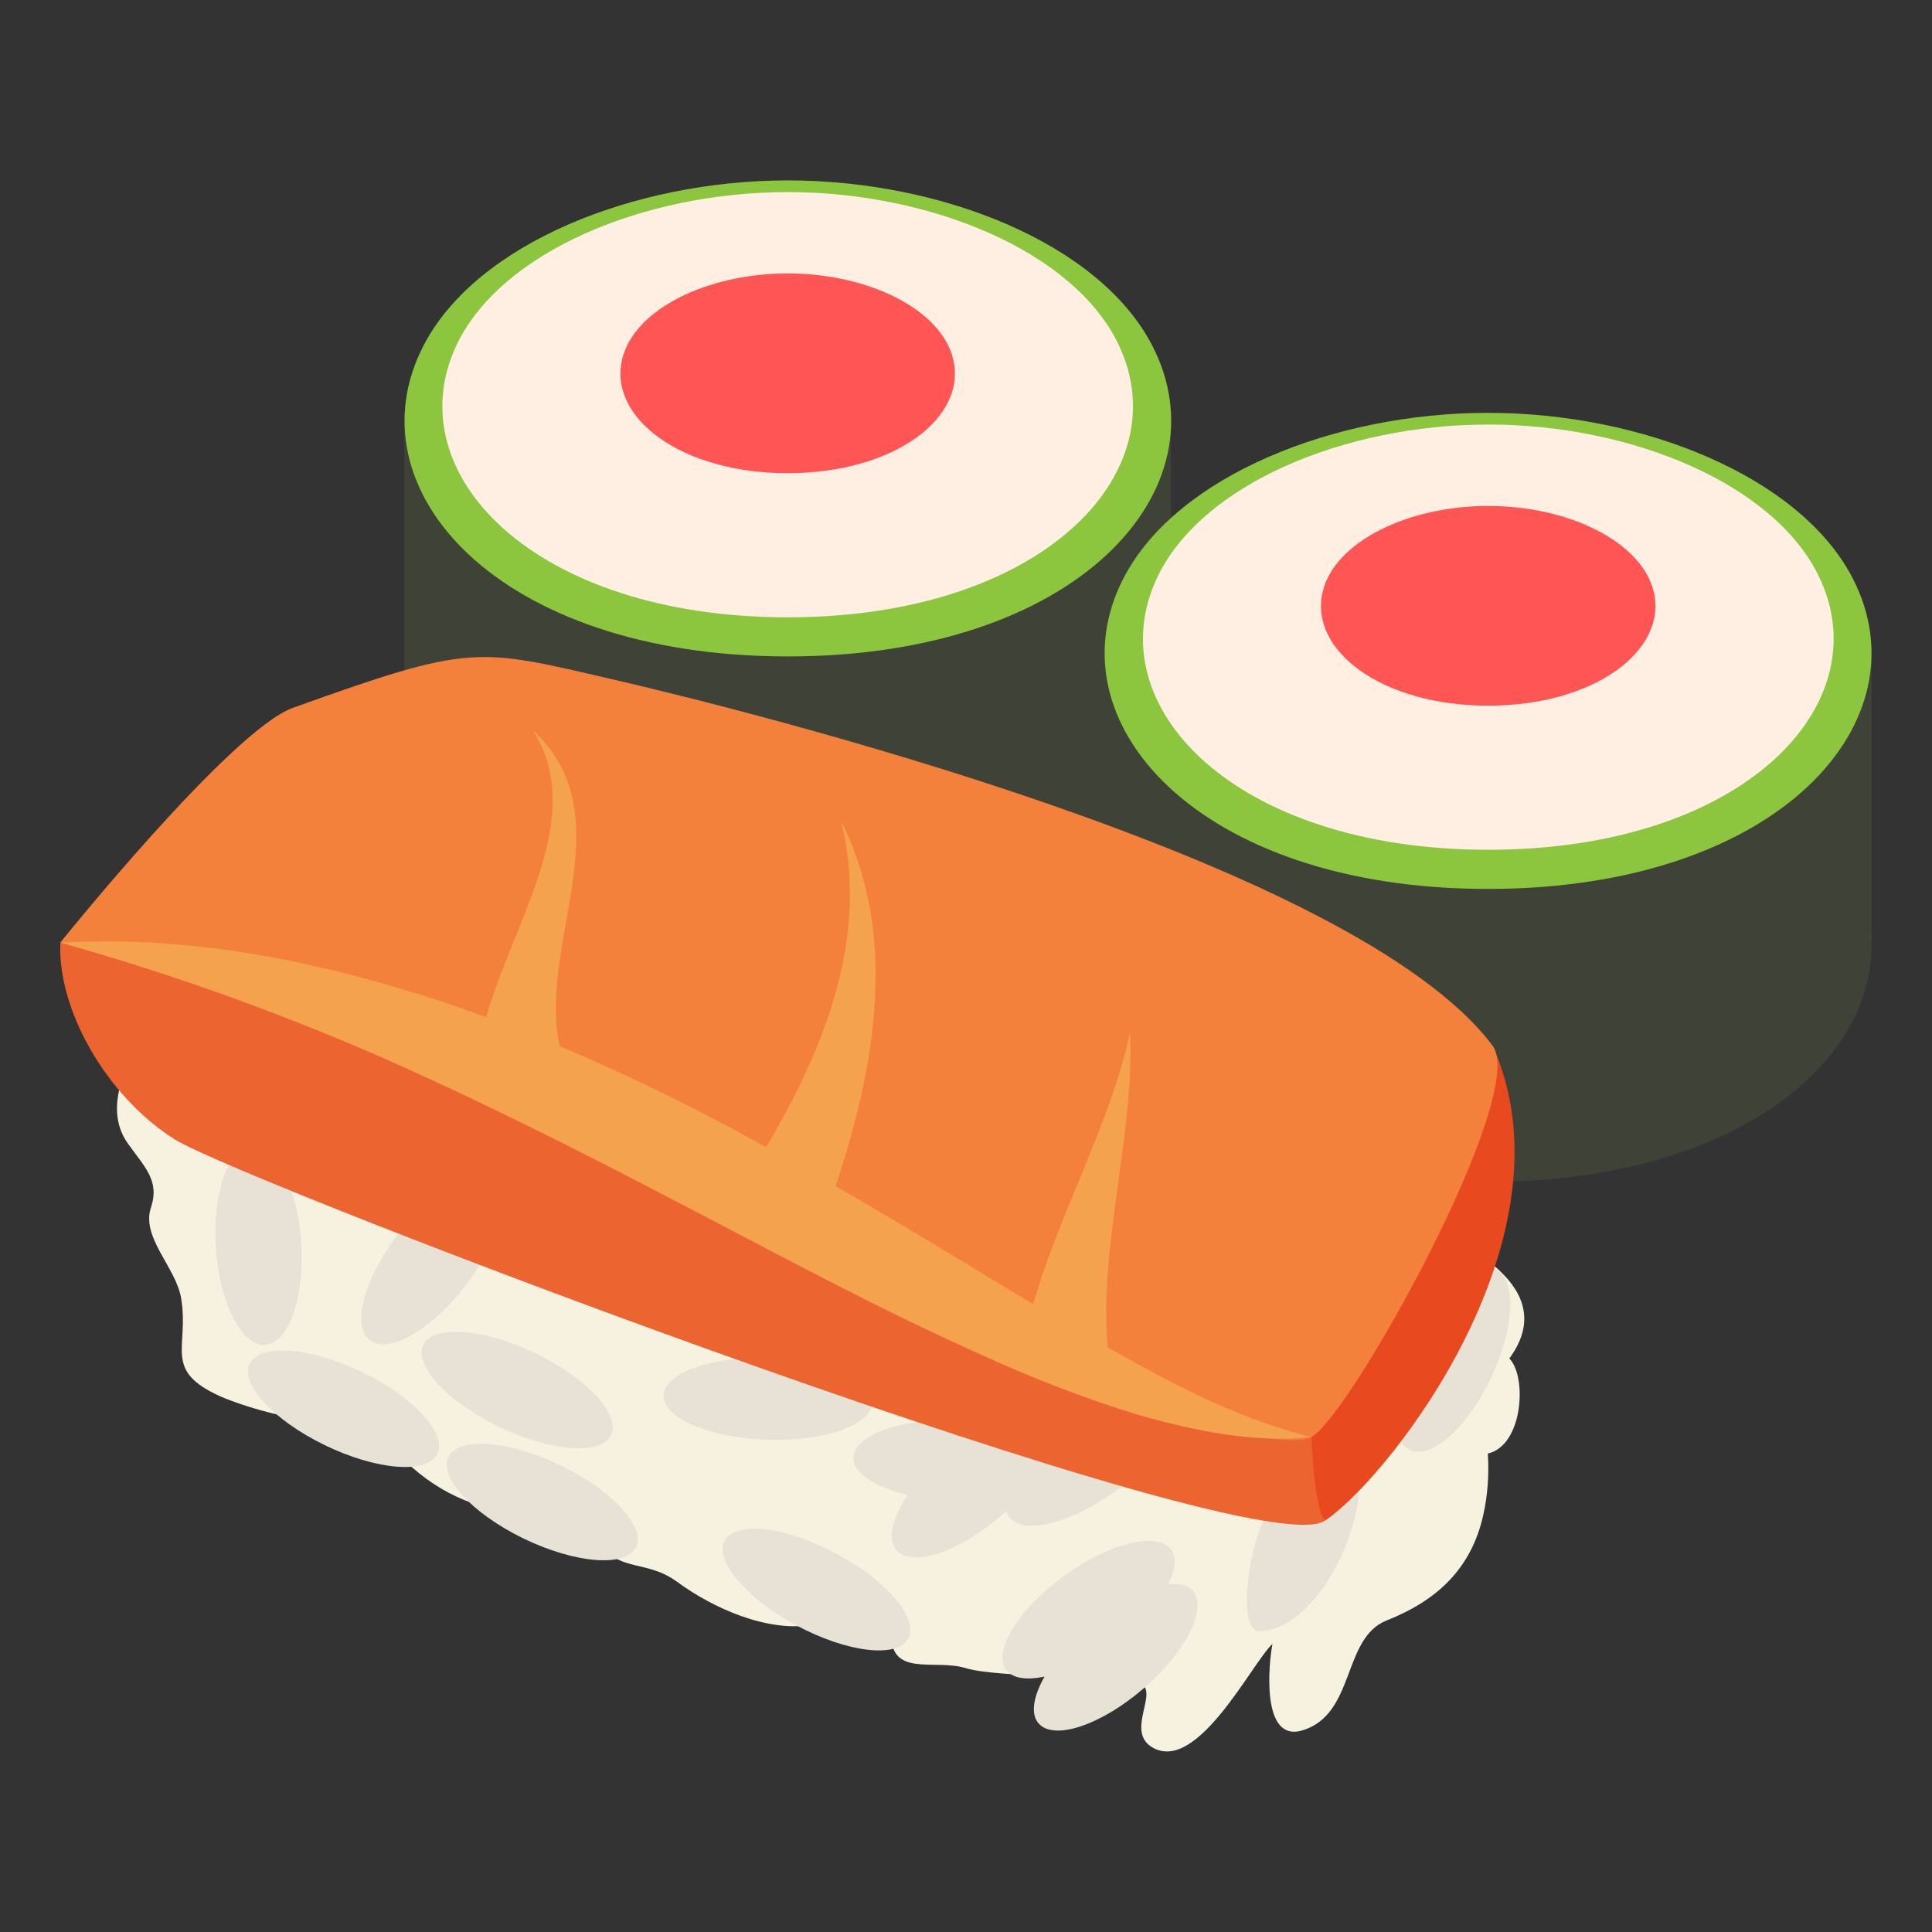 <svg xmlns="http://www.w3.org/2000/svg" viewBox="0 0 64 64" enable-background="new 0 0 64 64"><rect x="0" y="0" width="64" height="64" fill="#333333" stroke="none"/><path fill="#f7f2df" d="m50 45c6.05-8.248-45.498-10.161-45.498-10.161s-1.205 1.71-.274 3.03c.556.786 1.072 1.234.772 2.134-.33.989.828 1.979 1 3 .277 1.645-.627 2.385 1.299 3.253.703.316 4.364 1.583 4.6.027.614 1.367 1.849 2.657 3.21 3.289 1.435.666 3.158.818 4.511 1.083.691 1.578 1.657.899 2.816 1.749 1.181.866 2.983 1.679 4.488 1.419 1.318-.229 1.168-.938 2.608.177-.116 1.618 1.429.933 2.469 1.261 1.04.327 5.246.252 5.771.496.643.295-.524 1.616.424 2.141 1.486.824 3.273-2.806 3.957-3.443-.122.614-.397 3.283.99 2.866 1.764-.531 1.314-3.058 2.791-3.641 1.668-.66 2.8-1.711 3.199-3.485.151-.674.199-1.356.153-2.045 1.166-.262 1.307-2.542.714-3.147"/><g fill="#e8e1d6"><path d="m27.731 51.48c-1.674-.906-3.336-1.109-3.715-.46-.377.649.672 1.908 2.348 2.813 1.671.903 3.336 1.11 3.715.46.378-.651-.673-1.911-2.348-2.813"/><path d="m12.01 45.46c-1.711-.833-3.383-.966-3.729-.302-.348.666.758 1.879 2.471 2.711 1.714.834 3.385.971 3.73.305.349-.665-.758-1.882-2.472-2.714"/><path d="m18.591 48.551c-1.712-.833-3.384-.967-3.729-.303-.348.666.76 1.879 2.472 2.713 1.713.832 3.383.969 3.729.303.348-.664-.757-1.881-2.472-2.713"/><path d="m38.695 52.48c.245-.482.299-.904.082-1.168-.484-.594-2.096-.172-3.594.94-1.5 1.112-2.319 2.494-1.834 3.088.222.27.683.319 1.253.199-.379.671-.478 1.262-.179 1.57.531.557 2.1.012 3.498-1.211 1.4-1.224 2.104-2.666 1.57-3.221-.17-.176-.453-.23-.796-.197"/><path d="m33.34 50.05c.022.081.053.158.104.222.488.595 2.096.173 3.594-.939 1.5-1.111 2.322-2.496 1.836-3.088-.484-.594-2.096-.172-3.592.939-.113.084-.214.171-.319.258-.001-.202-.05-.376-.171-.501-.345-.358-1.129-.251-2.02.199-.324-.05-.661-.088-1.018-.1-1.909-.061-3.472.498-3.485 1.244-.011.515.722.979 1.796 1.243-.52.784-.683 1.495-.343 1.847.533.557 2.099.013 3.5-1.214.041-.036.076-.074.116-.11"/><path d="m44.514 48.03c-.713-.314-1.924.775-2.699 2.436-.471 1.01-.815 3.535-.106 3.568.779.036 1.922-.778 2.697-2.437.776-1.657.824-3.256.108-3.567"/><path d="m49.52 42.03c-.713-.313-1.922.777-2.697 2.437-.775 1.658-.822 3.258-.104 3.568.715.314 1.924-.776 2.695-2.435.775-1.66.824-3.257.106-3.57"/><path d="m14.03 44.537c-.347.667.761 1.88 2.474 2.713 1.712.833 3.382.97 3.73.303.347-.663-.759-1.881-2.474-2.714-1.711-.832-3.383-.967-3.73-.302"/><path d="m9.98 41.19c-.111-1.823-.839-3.275-1.62-3.24-.782.034-1.324 1.539-1.211 3.362s.836 3.276 1.62 3.241c.78-.034 1.324-1.538 1.211-3.363"/><path d="m15.444 42.558c1.113-1.467 1.5-3.02.863-3.463-.635-.443-2.054.387-3.167 1.854-1.114 1.468-1.503 3.02-.868 3.462.637.445 2.057-.384 3.172-1.853"/><path d="m28.903 46.45c.016-.747-1.52-1.404-3.434-1.465-1.908-.061-3.47.498-3.485 1.244-.015.748 1.522 1.402 3.433 1.463 1.912.061 3.472-.493 3.486-1.242"/></g><g fill="#3f4237"><path d="m13.391 13.677h25.4v9.884h-25.4z"/><path d="m38.16 21.13c2.477 4.749-2.432 10.317-12.06 10.317-9.635 0-14.543-5.568-12.06-10.317 1.754-3.368 6.972-5.454 12.06-5.454 5.092 0 10.308 2.086 12.06 5.454"/></g><path fill="#8cc63e" d="m38.16 11.429c2.477 4.75-2.43 10.316-12.06 10.316-9.635 0-14.543-5.566-12.06-10.316 1.754-3.367 6.972-5.453 12.06-5.453 5.092 0 10.308 2.086 12.06 5.453"/><path fill="#ffeee2" d="m37.06 11.429c2.01 4.238-2.551 9.02-10.966 9.02-8.418 0-12.979-4.776-10.969-9.02 1.471-3.102 6.236-5.066 10.969-5.066s9.495 1.965 10.966 5.066"/><path fill="#f55" d="m31.576 11.902c.462 1.942-1.96 3.773-5.483 3.773-3.521 0-5.945-1.831-5.484-3.773.394-1.662 2.828-2.844 5.484-2.844s5.089 1.182 5.483 2.844"/><g fill="#3f4237"><path d="m36.598 21.378h25.402v9.884h-25.402z"/><path d="m61.36 28.832c2.477 4.748-2.43 10.316-12.06 10.316-9.633 0-14.539-5.568-12.06-10.316 1.758-3.368 6.973-5.455 12.06-5.455s10.308 2.086 12.06 5.455"/></g><path fill="#8cc63e" d="m61.36 19.13c2.477 4.749-2.432 10.317-12.07 10.317-9.633 0-14.539-5.568-12.06-10.317 1.756-3.368 6.971-5.454 12.06-5.454s10.308 2.086 12.07 5.454"/><path fill="#ffeee2" d="m60.27 19.13c2.01 4.239-2.551 9.02-10.969 9.02-8.416 0-12.979-4.775-10.967-9.02 1.471-3.103 6.236-5.067 10.967-5.067 4.732 0 9.498 1.965 10.969 5.067"/><path fill="#f55" d="m54.783 19.605c.459 1.94-1.963 3.771-5.486 3.771-3.521 0-5.943-1.831-5.482-3.771.395-1.663 2.828-2.845 5.482-2.845 2.656 0 5.09 1.182 5.486 2.845"/><path fill="#ec6430" d="m2 31.22c-.105 2.209 1.512 5.082 3.777 6.517s36.445 14.467 38.17 12.589c1.725-1.879-6.723-12.676-11.447-14.725-12.479-5.411-30.503-4.381-30.503-4.381"/><path fill="#e8491f" d="m43.477 46.36c-.141 1.098.125 4.22.479 3.972 2.188-1.551 8.299-9.421 5.492-15.683l-5.971 11.711"/><path fill="#f3813b" d="m2 31.22c0 0 5.649-7.03 7.699-7.771 5.924-2.127 6.078-1.989 10.537-.958 4.463 1.031 24.619 6.02 29.21 12.152 1.199 1.602-4.713 12.25-6 12.958-1.15.631-8.184-1.394-17.643-7.47-10.727-6.89-21.532-8.359-23.8-8.911"/><path fill="#f4a24e" d="m38.31 45.524c-.545-.282-1.078-.59-1.613-.893-.315-3.267.898-7.118.737-10.429-.651 3.02-2.353 6-3.207 8.997-.24-.143-.479-.283-.719-.426-1.919-1.172-3.857-2.345-5.828-3.481 1.3-3.893 2.097-8.298.186-12.08.941 3.809-.555 7.536-2.49 10.79-.526-.288-1.05-.579-1.583-.858-1.71-.893-3.461-1.733-5.252-2.49-.755-3.376 2.192-7.63-.889-10.46 1.835 2.871-.653 6.306-1.544 9.5-.93-.341-1.871-.657-2.824-.938-3.65-1.1-7.486-1.748-11.28-1.529 3.648 1.026 7.106 2.267 10.479 3.729 3.364 1.478 6.641 3.132 9.923 4.847 3.286 1.705 6.564 3.495 10.02 5.04 1.72.786 3.5 1.488 5.337 2.044 1.84.513 3.777.923 5.682.719-1.842-.461-3.512-1.217-5.137-2.081"/></svg>